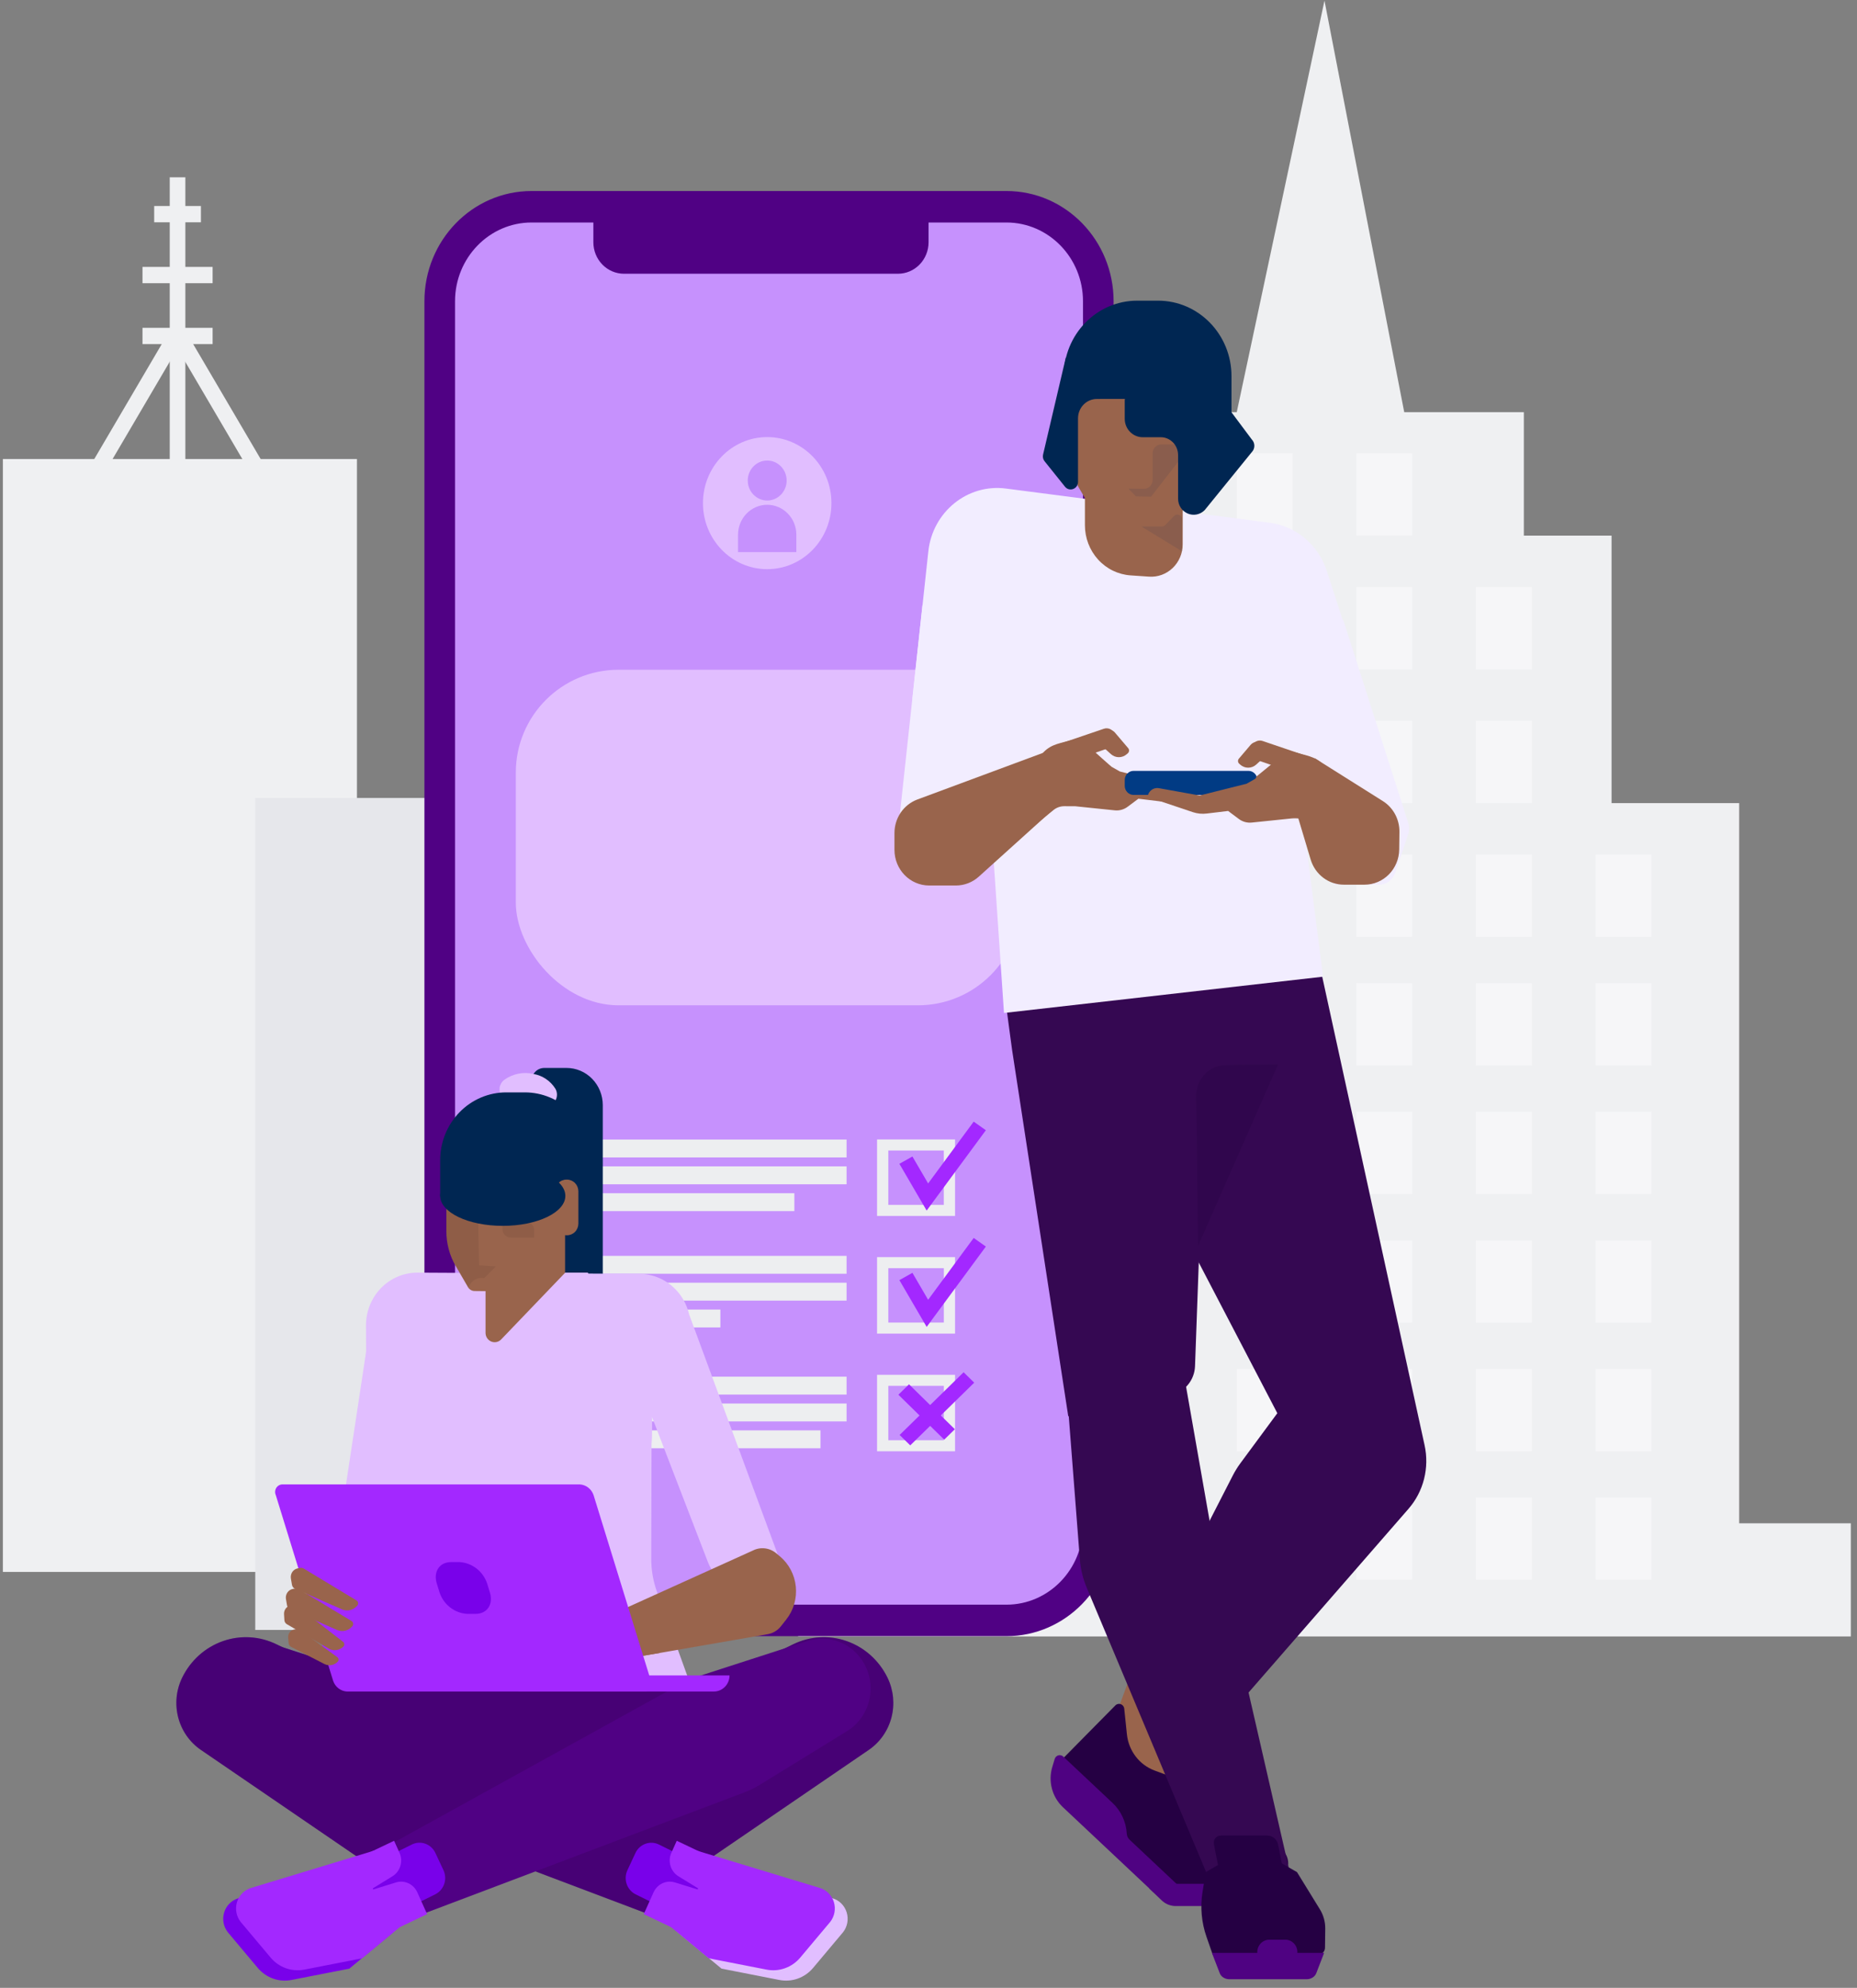 <svg width="256" height="274" viewBox="0 0 256 274" fill="none" xmlns="http://www.w3.org/2000/svg">
<rect x="0" y="0" width="256" height="274" fill="#808080" stroke="none"/>
<g clip-path="url(#clip0_2701_372)">
<path d="M0.396 63.27H49.209V216.669H0.396V63.27Z" fill="#EFF0F2"/>
<path d="M23.4 24.436H25.553V68.209H23.4V24.436Z" fill="#EFF0F2"/>
<path d="M21.256 28.396H27.699V30.641H21.256V28.396ZM19.645 36.791H29.31V39.036H19.645V36.791ZM19.645 45.187H29.31V47.432H19.645V45.187Z" fill="#EFF0F2"/>
<path d="M11.087 70.823L9.25 69.65L24.465 43.739L39.074 68.622L37.238 69.794L24.465 48.04L11.087 70.823Z" fill="#EFF0F2"/>
</g>
<path d="M64.108 120.341V109.991H35.188V224.669H78.166V120.341H64.108Z" fill="#E6E7EB"/>
<g clip-path="url(#clip1_2701_372)">
<path d="M220.002 143.628V158.907H231V225.442H180.792V116.028L220.002 143.628Z" fill="#E6E7EB"/>
<path d="M201.832 148.556H197.528V225.441H201.832V148.556ZM211.395 148.556H207.091V225.441H211.395V148.556ZM192.268 148.556H187.964V225.441H192.268V148.556Z" fill="#F6F6F8"/>
</g>
<g clip-path="url(#clip2_2701_372)">
<path d="M239.757 209.967V110.698H222.167V73.827H210.073V56.81H193.582L182.588 0.085L170.495 56.81H155.103V73.827H143.009V110.698H125.419V209.967H110.027V225.566H255.149V209.967H239.757Z" fill="#EFF0F2"/>
<path d="M137.513 117.787H145.209V129.132H137.513V117.787ZM154.004 117.787H161.7V129.132H154.004V117.787ZM170.495 117.787H178.191V129.132H170.495V117.787ZM186.986 117.787H194.682V129.132H186.986V117.787ZM203.477 117.787H211.173V129.132H203.477V117.787ZM154.004 99.352H161.7V110.697H154.004V99.352ZM170.495 99.352H178.191V110.697H170.495V99.352ZM186.986 99.352H194.682V110.697H186.986V99.352ZM203.477 99.352H211.173V110.697H203.477V99.352ZM154.004 80.916H161.7V92.261H154.004V80.916ZM170.495 80.916H178.191V92.261H170.495V80.916ZM186.986 80.916H194.682V92.261H186.986V80.916ZM203.477 80.916H211.173V92.261H203.477V80.916ZM170.495 62.48H178.191V73.825H170.495V62.48ZM186.986 62.48H194.682V73.825H186.986V62.48ZM219.968 117.787H227.664V129.132H219.968V117.787ZM137.513 135.514H145.209V146.859H137.513V135.514ZM154.004 135.514H161.7V146.859H154.004V135.514ZM170.495 135.514H178.191V146.859H170.495V135.514ZM186.986 135.514H194.682V146.859H186.986V135.514ZM203.477 135.514H211.173V146.859H203.477V135.514ZM219.968 135.514H227.664V146.859H219.968V135.514ZM137.513 153.24H145.209V164.585H137.513V153.24ZM154.004 153.24H161.7V164.585H154.004V153.24ZM170.495 153.24H178.191V164.585H170.495V153.24ZM186.986 153.24H194.682V164.585H186.986V153.24ZM203.477 153.24H211.173V164.585H203.477V153.24ZM219.968 153.24H227.664V164.585H219.968V153.24ZM137.513 170.967H145.209V182.312H137.513V170.967ZM154.004 170.967H161.7V182.312H154.004V170.967ZM170.495 170.967H178.191V182.312H170.495V170.967ZM186.986 170.967H194.682V182.312H186.986V170.967ZM203.477 170.967H211.173V182.312H203.477V170.967ZM219.968 170.967H227.664V182.312H219.968V170.967ZM137.513 188.693H145.209V200.038H137.513V188.693ZM154.004 188.693H161.7V200.038H154.004V188.693ZM170.495 188.693H178.191V200.038H170.495V188.693ZM186.986 188.693H194.682V200.038H186.986V188.693ZM203.477 188.693H211.173V200.038H203.477V188.693ZM219.968 188.693H227.664V200.038H219.968V188.693ZM137.513 206.42H145.209V217.765H137.513V206.42ZM154.004 206.42H161.7V217.765H154.004V206.42ZM170.495 206.42H178.191V217.765H170.495V206.42ZM186.986 206.42H194.682V217.765H186.986V206.42ZM203.477 206.42H211.173V217.765H203.477V206.42ZM219.968 206.42H227.664V217.765H219.968V206.42Z" fill="#F6F6F8"/>
</g>
<g clip-path="url(#clip3_2701_372)">
<path d="M73.281 223.356C66.299 223.356 60.619 217.515 60.619 210.336V41.52C60.619 34.339 66.299 28.499 73.281 28.499H138.745C145.727 28.499 151.407 34.34 151.407 41.52V210.336C151.407 217.515 145.727 223.356 138.745 223.356H73.281Z" fill="#C691FD"/>
<path d="M138.745 30.669C144.563 30.669 149.297 35.537 149.297 41.52V210.336C149.297 216.319 144.563 221.186 138.745 221.186H73.281C67.463 221.186 62.73 216.319 62.73 210.336V41.52C62.73 35.537 67.463 30.669 73.281 30.669H138.745ZM138.745 26.329H73.281C65.123 26.329 58.509 33.13 58.509 41.52V210.336C58.509 218.725 65.123 225.527 73.281 225.527H138.745C146.903 225.527 153.517 218.725 153.517 210.336V41.52C153.517 33.13 146.902 26.329 138.745 26.329Z" fill="#500184"/>
<path d="M86.019 37.733H123.789C124.908 37.733 125.982 37.276 126.773 36.462C127.565 35.648 128.009 34.544 128.009 33.393V28.61H81.799V33.393C81.799 34.544 82.243 35.648 83.035 36.462C83.827 37.276 84.9 37.733 86.019 37.733Z" fill="#500184"/>
<g clip-path="url(#clip4_2701_372)">
<path d="M105.764 78.453C110.655 78.453 114.62 74.378 114.62 69.351C114.62 64.323 110.655 60.248 105.764 60.248C100.873 60.248 96.908 64.323 96.908 69.351C96.908 74.378 100.873 78.453 105.764 78.453Z" fill="#E1BEFF"/>
<path d="M105.764 68.99C107.244 68.99 108.444 67.757 108.444 66.235C108.444 64.714 107.244 63.48 105.764 63.48C104.284 63.48 103.084 64.714 103.084 66.235C103.084 67.757 104.284 68.99 105.764 68.99Z" fill="#C691FD"/>
<path d="M105.763 69.579C104.697 69.579 103.675 70.014 102.921 70.789C102.167 71.564 101.743 72.615 101.743 73.711V76.104H109.783V73.711C109.783 71.429 107.983 69.579 105.763 69.579Z" fill="#C691FD"/>
</g>
<rect x="71.109" y="92.317" width="69.599" height="46.253" rx="14.167" fill="#E1BEFF"/>
</g>
<g clip-path="url(#clip5_2701_372)">
<rect x="79.508" y="157.072" width="37.199" height="2.467" fill="#EDEEF0"/>
<rect x="79.508" y="189.758" width="37.199" height="2.467" fill="#EDEEF0"/>
<rect x="79.508" y="173.106" width="37.199" height="2.467" fill="#EDEEF0"/>
<rect x="79.508" y="160.772" width="37.199" height="2.467" fill="#EDEEF0"/>
<rect x="79.508" y="193.458" width="37.199" height="2.467" fill="#EDEEF0"/>
<rect x="79.508" y="176.807" width="37.199" height="2.467" fill="#EDEEF0"/>
<rect x="79.508" y="164.472" width="30" height="2.467" fill="#EDEEF0"/>
<rect x="79.508" y="197.158" width="33.599" height="2.467" fill="#EDEEF0"/>
<rect x="79.508" y="180.507" width="19.8" height="2.467" fill="#EDEEF0"/>
<path d="M36.285 226.185L52.63 231.472L94.043 254.355C94.043 254.355 89.245 264.19 89.376 263.835L44.97 247.044C44.25 246.772 43.557 246.431 42.899 246.026L30.855 238.617C30.101 238.153 29.443 237.54 28.92 236.815C28.397 236.089 28.018 235.264 27.806 234.387C27.594 233.511 27.552 232.6 27.683 231.707C27.814 230.813 28.115 229.956 28.57 229.183C29.343 227.866 30.524 226.856 31.923 226.312C33.322 225.769 34.858 225.724 36.285 226.185Z" fill="#470176"/>
<path d="M71.842 257.53H51.577L27.684 241.198C26.149 240.148 25.04 238.558 24.565 236.726C24.091 234.894 24.284 232.947 25.109 231.252C26.261 228.883 28.272 227.074 30.708 226.215C33.145 225.355 35.812 225.512 38.137 226.654L71.842 243.212V257.53Z" fill="#470176"/>
<path d="M95.722 231.418H50.09V246.921H95.722V231.418Z" fill="#470176"/>
<path d="M75.617 257.53H95.883L119.775 241.198C121.311 240.148 122.42 238.558 122.895 236.726C123.369 234.894 123.175 232.947 122.351 231.252C121.199 228.883 119.188 227.074 116.751 226.215C114.315 225.355 111.647 225.512 109.323 226.654L75.617 243.212V257.53Z" fill="#470176"/>
<path opacity="0.2" d="M25.109 231.252C26.261 228.883 28.272 227.074 30.708 226.215C33.145 225.355 35.812 225.512 38.137 226.654L38.913 227.036L52.466 231.419H95.723V233.334L109.323 226.654C111.647 225.512 114.315 225.355 116.751 226.215C119.188 227.074 121.199 228.883 122.351 231.252C123.175 232.947 123.369 234.894 122.895 236.726C122.42 238.558 121.311 240.148 119.775 241.198L95.883 257.53H92.494C91.105 260.37 89.297 264.055 89.378 263.835L71.842 257.204V257.528H51.577L27.684 241.196C26.149 240.146 25.04 238.556 24.566 236.725C24.092 234.894 24.285 232.947 25.109 231.252Z" fill="#470176"/>
<path d="M73.277 178.336H83.098V152.333C83.098 150.973 82.573 149.668 81.637 148.706C80.701 147.744 79.432 147.204 78.109 147.204H75.026C74.563 147.204 74.118 147.393 73.791 147.73C73.463 148.067 73.279 148.523 73.279 149V178.336H73.277Z" fill="#002652"/>
<path d="M95.037 181.279L107.809 215.872L104.067 219.352L103.967 219.36C102.62 219.478 101.272 219.147 100.122 218.416C98.972 217.684 98.082 216.591 97.584 215.299L84.571 181.537L95.037 181.279ZM51.205 181.47L46.491 212.597L50.039 220.64L50.138 220.627C51.48 220.455 52.733 219.844 53.71 218.884C54.688 217.923 55.339 216.664 55.566 215.294L61.497 179.496L51.205 181.47Z" fill="#E1BEFF"/>
<path d="M88.161 175.586L57.562 175.42C56.627 175.415 55.701 175.6 54.836 175.965C53.972 176.33 53.186 176.867 52.525 177.546C51.864 178.225 51.34 179.032 50.984 179.921C50.629 180.809 50.448 181.761 50.452 182.722L50.512 195.43L95.19 195.24V182.853C95.191 180.933 94.451 179.09 93.134 177.729C91.817 176.367 90.029 175.596 88.161 175.586Z" fill="#E1BEFF"/>
<path d="M89.829 194.717L89.782 214.875C89.778 216.421 90.044 217.956 90.568 219.406L95.05 231.824L51.966 232.227L55.867 219.42C56.248 218.169 56.442 216.865 56.442 215.554V195.003L89.829 194.717Z" fill="#E1BEFF"/>
<path d="M81.043 175.42L89.542 194.785L56.098 194.799L64.64 175.42H81.043ZM107.448 272.916C108.297 273.082 109.173 273.015 109.989 272.723C110.804 272.43 111.531 271.922 112.095 271.25L116.221 266.334C116.516 265.958 116.716 265.512 116.804 265.037C116.892 264.562 116.864 264.071 116.724 263.61C116.583 263.148 116.334 262.729 115.999 262.39C115.664 262.051 115.252 261.802 114.801 261.665L97.835 256.513L93.396 266.322L99.468 271.353L107.448 272.916Z" fill="#E1BEFF"/>
<path d="M105.681 271.489C106.529 271.654 107.406 271.588 108.221 271.295C109.037 271.003 109.763 270.495 110.327 269.822L114.453 264.907C114.748 264.53 114.949 264.084 115.036 263.609C115.124 263.134 115.096 262.644 114.956 262.182C114.816 261.721 114.567 261.302 114.231 260.962C113.896 260.623 113.485 260.374 113.033 260.237L96.067 255.09L91.628 264.897L97.7 269.928L105.681 271.489Z" fill="#A328FF"/>
<path d="M97.525 257.548L94.308 264.418L87.627 261.113C87.047 260.825 86.602 260.313 86.39 259.688C86.177 259.063 86.215 258.377 86.495 257.781L87.6 255.414C87.88 254.817 88.378 254.36 88.986 254.142C89.594 253.923 90.261 253.962 90.841 254.249L97.525 257.548Z" fill="#7901EA"/>
<path d="M98.338 261.582L100.359 257.094L93.296 253.73L92.551 255.387C92.296 255.954 92.254 256.598 92.433 257.195C92.612 257.792 93 258.3 93.522 258.621L98.338 261.582Z" fill="#A328FF"/>
<path d="M95.807 267.203L98.524 261.168L93.042 259.472C92.475 259.296 91.865 259.337 91.324 259.586C90.784 259.836 90.349 260.277 90.1 260.83L88.744 263.841L95.807 267.203Z" fill="#A328FF"/>
<path d="M40.175 272.916C39.327 273.082 38.451 273.015 37.635 272.723C36.82 272.43 36.093 271.922 35.529 271.25L31.403 266.334C31.108 265.957 30.908 265.512 30.82 265.037C30.732 264.561 30.76 264.071 30.9 263.61C31.041 263.148 31.29 262.729 31.625 262.39C31.96 262.05 32.372 261.801 32.823 261.664L49.789 256.513L54.227 266.324L48.156 271.355L40.175 272.916Z" fill="#7901EA"/>
<path d="M111.342 226.185L94.996 231.472L53.583 254.355C53.583 254.355 58.381 264.19 58.25 263.835L102.657 247.043C103.376 246.771 104.069 246.431 104.727 246.026L116.772 238.616C117.526 238.153 118.183 237.54 118.706 236.814C119.229 236.089 119.608 235.264 119.82 234.387C120.033 233.511 120.074 232.6 119.943 231.707C119.812 230.813 119.511 229.956 119.057 229.182C118.283 227.866 117.102 226.856 115.703 226.312C114.304 225.769 112.768 225.724 111.342 226.185Z" fill="#500184"/>
<path d="M41.946 271.489C41.097 271.654 40.221 271.588 39.406 271.295C38.59 271.003 37.864 270.495 37.3 269.822L33.173 264.907C32.878 264.53 32.678 264.084 32.591 263.609C32.503 263.134 32.531 262.644 32.671 262.182C32.811 261.721 33.06 261.302 33.395 260.962C33.731 260.623 34.142 260.374 34.593 260.237L51.56 255.09L55.998 264.899L49.926 269.93L41.946 271.489Z" fill="#A328FF"/>
<path d="M50.102 257.547L53.318 264.417L59.999 261.112C60.579 260.824 61.024 260.311 61.237 259.686C61.449 259.062 61.411 258.376 61.132 257.779L60.021 255.408C59.742 254.812 59.243 254.354 58.635 254.136C58.027 253.917 57.36 253.956 56.78 254.244L50.102 257.547Z" fill="#7901EA"/>
<path d="M49.288 261.583L47.266 257.094L54.329 253.73L55.075 255.387C55.33 255.954 55.372 256.598 55.193 257.195C55.014 257.792 54.626 258.3 54.104 258.621L49.288 261.583Z" fill="#A328FF"/>
<path d="M51.818 267.203L49.101 261.168L54.583 259.472C55.15 259.296 55.76 259.337 56.3 259.586C56.841 259.836 57.276 260.277 57.525 260.83L58.881 263.841L51.818 267.203Z" fill="#A328FF"/>
<path d="M55.708 209.893H77.911C81.087 209.892 84.133 208.595 86.379 206.287C88.625 203.978 89.886 200.847 89.886 197.582V194.715L72.269 192.128L55.708 194.715V209.893Z" fill="#E1BEFF"/>
<path d="M75.211 152.504C75.487 152.504 75.757 152.429 75.996 152.287C76.235 152.146 76.433 151.942 76.571 151.696C76.709 151.451 76.782 151.173 76.782 150.889C76.782 150.606 76.71 150.327 76.573 150.081C76.235 149.54 75.791 149.078 75.268 148.726C74.745 148.373 74.156 148.137 73.539 148.033C72.846 147.87 72.126 147.859 71.429 148.002C70.731 148.145 70.07 148.438 69.491 148.862C69.325 148.99 69.186 149.149 69.081 149.332C68.976 149.515 68.906 149.717 68.877 149.927C68.848 150.137 68.859 150.351 68.911 150.557C68.962 150.763 69.052 150.956 69.176 151.126C69.3 151.296 69.455 151.439 69.633 151.547C69.811 151.655 70.007 151.726 70.212 151.756C70.416 151.786 70.625 151.775 70.825 151.722C71.025 151.669 71.213 151.577 71.378 151.449C71.603 151.302 71.854 151.204 72.117 151.162C72.379 151.119 72.648 151.132 72.906 151.2C73.266 151.249 73.599 151.423 73.849 151.693C73.987 151.939 74.185 152.144 74.424 152.286C74.663 152.429 74.935 152.504 75.211 152.504Z" fill="#E1BEFF"/>
<path d="M75.334 170.307L60.68 164.92V159.926C60.68 158.698 60.916 157.482 61.373 156.347C61.83 155.212 62.5 154.181 63.345 153.313C64.19 152.444 65.193 151.755 66.297 151.285C67.401 150.815 68.584 150.573 69.779 150.573H72.358C73.553 150.573 74.737 150.814 75.841 151.284C76.945 151.754 77.949 152.443 78.794 153.312C79.639 154.18 80.309 155.211 80.767 156.346C81.224 157.481 81.46 158.698 81.46 159.926V164.01C81.459 165.68 80.814 167.282 79.665 168.462C78.517 169.643 76.959 170.307 75.334 170.307Z" fill="#002652"/>
<path d="M66.935 183.718V164.166H77.9V175.438L69.091 184.623C68.916 184.806 68.692 184.932 68.448 184.984C68.203 185.036 67.949 185.012 67.718 184.915C67.486 184.818 67.288 184.652 67.149 184.439C67.009 184.226 66.935 183.975 66.935 183.718Z" fill="#99644C"/>
<path d="M77.802 172.079L72.265 177.698C72.164 177.8 72.044 177.881 71.913 177.936C71.782 177.99 71.641 178.018 71.5 178.017L65.421 177.952C65.237 177.95 65.057 177.9 64.898 177.805C64.738 177.711 64.605 177.577 64.511 177.414L62.834 174.528C61.982 173.064 61.533 171.39 61.533 169.684V164.044H77.802V172.077L77.802 172.079Z" fill="#99644C"/>
<path opacity="0.07" d="M70.408 170.584H73.638V169.584C73.638 169.271 73.517 168.971 73.301 168.749C73.086 168.528 72.794 168.403 72.489 168.403H69.259V169.403C69.259 169.717 69.38 170.017 69.595 170.238C69.811 170.46 70.103 170.584 70.408 170.584ZM65.947 167.027V170.002L66.045 174.4L68.355 174.557L66.752 176.174C66.323 176.092 65.88 176.16 65.494 176.368C64.802 176.74 64.555 177.608 64.51 177.416C64.465 177.224 63.647 175.821 62.881 174.533C61.999 173.051 61.532 171.348 61.531 169.61V164.92L65.947 167.027Z" fill="black"/>
<path d="M78.168 162.599H78.076C77.662 162.6 77.264 162.77 76.971 163.071C76.678 163.372 76.513 163.78 76.512 164.206V168.66C76.513 169.086 76.678 169.494 76.971 169.796C77.264 170.097 77.662 170.267 78.076 170.268H78.168C78.583 170.267 78.98 170.097 79.273 169.796C79.566 169.494 79.731 169.086 79.732 168.66V164.204C79.73 163.778 79.565 163.371 79.272 163.07C78.979 162.769 78.582 162.6 78.168 162.599Z" fill="#99644C"/>
<path d="M69.309 168.97C64.544 168.97 60.681 167.12 60.681 164.837C60.681 162.555 64.544 160.705 69.309 160.705C74.074 160.705 77.938 162.555 77.938 164.837C77.938 167.12 74.074 168.97 69.309 168.97Z" fill="#002652"/>
<path d="M82.254 223.468L103.777 213.728C104.291 213.464 104.867 213.358 105.438 213.423C106.009 213.487 106.549 213.719 106.995 214.091L107.513 214.523C108.127 215.035 108.636 215.667 109.013 216.381C109.389 217.095 109.625 217.879 109.707 218.687C109.789 219.495 109.715 220.312 109.49 221.091C109.264 221.87 108.892 222.596 108.394 223.226L107.655 224.162C107.197 224.743 106.548 225.132 105.831 225.255L87.517 228.434L82.254 223.468Z" fill="#99644C"/>
<path d="M63.218 229.484V229.491C63.207 229.571 63.226 229.651 63.272 229.716C63.318 229.781 63.386 229.824 63.463 229.838L68.811 230.711C69.387 230.806 69.975 230.768 70.535 230.599L72.994 229.888L74.409 230.629C74.902 230.89 75.472 230.953 76.007 230.804L80.625 229.549L80.663 229.539C80.823 229.5 80.986 229.469 81.149 229.447V229.441L90.993 227.834L84.236 223.377C83.015 221.933 82.025 221.849 80.702 221.726L78.374 221.517C77.531 221.464 76.69 221.645 75.939 222.04C75.48 222.288 74.988 222.467 74.48 222.572C73.041 222.886 70.786 223.429 70.786 223.429C70.607 223.489 70.451 223.605 70.34 223.762C70.23 223.92 70.171 224.109 70.172 224.302V224.39C70.19 224.624 70.297 224.842 70.47 224.995C70.644 225.149 70.869 225.225 71.097 225.208C71.577 225.176 74.438 225.019 75.332 224.987H75.339C75.409 224.987 75.479 225.009 75.537 225.05C75.596 225.091 75.64 225.15 75.665 225.218C75.689 225.285 75.692 225.358 75.673 225.426C75.654 225.495 75.614 225.556 75.559 225.599L74.675 226.311L69.336 228.615L64.377 228.537C64.11 228.534 63.849 228.624 63.639 228.794C63.428 228.964 63.281 229.203 63.221 229.471L63.218 229.484Z" fill="#99644C"/>
<path d="M71.933 233.155H98.415C98.987 233.155 99.535 232.922 99.939 232.506C100.343 232.091 100.57 231.528 100.57 230.94H69.777C69.777 231.231 69.832 231.52 69.941 231.788C70.049 232.057 70.208 232.301 70.408 232.507C70.609 232.713 70.846 232.876 71.108 232.987C71.37 233.098 71.65 233.155 71.933 233.155Z" fill="#A328FF"/>
<path d="M47.816 233.156H88.751C88.926 233.166 89.101 233.13 89.258 233.051C89.415 232.972 89.549 232.852 89.648 232.703C89.747 232.555 89.806 232.382 89.821 232.203C89.836 232.023 89.805 231.843 89.732 231.68L81.828 206.086C81.69 205.675 81.436 205.315 81.1 205.053C80.763 204.79 80.358 204.635 79.936 204.609H39C38.825 204.599 38.651 204.635 38.494 204.714C38.337 204.794 38.202 204.914 38.103 205.062C38.005 205.211 37.945 205.383 37.931 205.563C37.916 205.742 37.947 205.922 38.02 206.086L45.924 231.68C46.062 232.091 46.316 232.45 46.653 232.713C46.989 232.975 47.394 233.129 47.816 233.156Z" fill="#A328FF"/>
<path d="M64.377 222.452H65.573C67.16 222.452 68.037 221.129 67.533 219.498L67.156 218.27C66.879 217.448 66.372 216.729 65.699 216.204C65.025 215.678 64.215 215.37 63.371 215.316H62.176C60.59 215.316 59.712 216.639 60.216 218.27L60.593 219.498C60.87 220.32 61.377 221.038 62.05 221.564C62.724 222.089 63.533 222.398 64.377 222.452Z" fill="#7901EA"/>
<path d="M49.323 221.216C49.323 221.221 49.323 221.226 49.316 221.23C49.076 221.559 48.738 221.798 48.353 221.91C47.968 222.023 47.558 222.002 47.186 221.851L40.671 218.997C40.563 218.95 40.468 218.875 40.395 218.781C40.322 218.686 40.273 218.574 40.252 218.455L40.102 217.579C40.076 217.422 40.079 217.262 40.112 217.106C40.146 216.951 40.209 216.804 40.298 216.674C40.386 216.544 40.499 216.433 40.63 216.347C40.76 216.262 40.906 216.204 41.058 216.177L41.392 216.116C41.557 216.087 41.727 216.118 41.872 216.206L49.107 220.578C49.162 220.606 49.211 220.644 49.252 220.691C49.292 220.737 49.323 220.792 49.343 220.851C49.363 220.91 49.372 220.973 49.368 221.036C49.365 221.098 49.349 221.16 49.323 221.216Z" fill="#99644C"/>
<path d="M48.642 224.056C48.641 224.061 48.638 224.066 48.634 224.069C48.395 224.399 48.056 224.638 47.672 224.75C47.287 224.863 46.877 224.842 46.505 224.691L39.99 221.835C39.882 221.787 39.787 221.713 39.714 221.618C39.641 221.524 39.592 221.412 39.571 221.293L39.421 220.417C39.367 220.101 39.437 219.775 39.616 219.512C39.796 219.249 40.069 219.07 40.377 219.014L40.71 218.954C40.875 218.925 41.045 218.956 41.19 219.043L48.425 223.416C48.481 223.443 48.53 223.482 48.571 223.529C48.612 223.576 48.643 223.63 48.663 223.69C48.683 223.749 48.692 223.812 48.688 223.875C48.684 223.938 48.669 223.999 48.642 224.056Z" fill="#99644C"/>
<path d="M47.395 226.896C47.394 226.9 47.391 226.905 47.387 226.908C47.129 227.19 46.788 227.376 46.417 227.439C46.046 227.502 45.665 227.437 45.333 227.255L39.541 223.873C39.444 223.817 39.363 223.737 39.305 223.64C39.246 223.543 39.212 223.433 39.205 223.32L39.156 222.485C39.139 222.183 39.238 221.887 39.433 221.661C39.628 221.435 39.902 221.297 40.195 221.279L40.51 221.259C40.668 221.249 40.824 221.297 40.95 221.396L47.258 226.275C47.307 226.306 47.35 226.347 47.383 226.395C47.416 226.444 47.44 226.498 47.453 226.556C47.465 226.614 47.467 226.673 47.457 226.732C47.447 226.79 47.426 226.846 47.395 226.896Z" fill="#99644C"/>
<path d="M46.623 228.97C46.621 228.974 46.619 228.978 46.616 228.981C46.387 229.249 46.078 229.432 45.738 229.503C45.398 229.573 45.044 229.526 44.733 229.369L40.12 227.001C40.03 226.953 39.953 226.881 39.896 226.794C39.84 226.707 39.805 226.607 39.795 226.503L39.724 225.734C39.711 225.597 39.725 225.459 39.765 225.327C39.804 225.195 39.868 225.073 39.954 224.966C40.039 224.86 40.145 224.772 40.263 224.708C40.382 224.643 40.511 224.604 40.645 224.591L40.936 224.562C41.081 224.548 41.227 224.588 41.346 224.674L46.48 228.404C46.572 228.46 46.638 228.551 46.665 228.657C46.692 228.763 46.676 228.876 46.623 228.97Z" fill="#99644C"/>
</g>
<g clip-path="url(#clip6_2701_372)">
<path d="M156.302 229.727L153.709 236.741L154.119 247.404L160.807 249.789L166.13 237.723L156.302 229.727Z" fill="#99644C"/>
<path d="M176.972 255.191C176.576 254.722 176.028 254.415 175.429 254.327L169.966 253.524C169.774 253.495 169.565 253.445 169.346 253.377C166.859 252.601 165.144 250.255 164.937 247.592L164.56 242.723L164.169 242.644C163.879 242.585 163.578 242.638 163.324 242.793C163.07 242.948 162.88 243.194 162.791 243.484L162.265 245.198L159.166 244.045C158.138 243.663 157.234 242.991 156.559 242.107C155.884 241.222 155.465 240.16 155.35 239.042L154.984 235.519C154.922 234.904 154.191 234.635 153.761 235.07L149.612 239.272L146.693 242.232L146.44 242.487L145.265 244.746L152.658 251.879L161.718 260.62L165.74 260.673V260.672L173.837 260.778H173.856L173.982 260.694L175.534 259.657L176.372 259.096C176.932 258.721 177.368 258.156 177.519 257.487C177.612 257.087 177.611 256.67 177.516 256.271C177.421 255.872 177.234 255.502 176.972 255.191Z" fill="#250043"/>
<path d="M146.527 249.098L153.589 255.736L158.99 260.816C159.985 260.845 161.04 260.875 162.013 260.907C162.563 260.921 163.085 260.939 163.558 260.954L155.72 253.582C155.49 253.364 155.35 253.063 155.331 252.742C155.241 251.127 154.54 249.613 153.38 248.522L151.395 246.654L146.691 242.232L146.574 242.121C146.484 242.037 146.375 241.978 146.257 241.948C146.139 241.919 146.015 241.921 145.898 241.954C145.781 241.987 145.674 242.049 145.586 242.136C145.499 242.222 145.434 242.33 145.398 242.449L145.066 243.552C144.773 244.523 144.755 245.561 145.014 246.543C145.272 247.525 145.797 248.411 146.527 249.098Z" fill="#4F0282"/>
<path d="M158.52 260.392L160.148 261.948C160.672 262.449 161.361 262.727 162.076 262.727H170.482C170.895 262.727 171.302 262.618 171.662 262.411L175.495 260.089C175.692 259.97 175.61 259.659 175.381 259.659H158.8C158.717 259.659 158.636 259.685 158.568 259.733C158.5 259.781 158.447 259.849 158.417 259.928C158.386 260.007 158.38 260.093 158.399 260.176C158.417 260.259 158.459 260.335 158.52 260.392Z" fill="#4F0282"/>
<path d="M181.879 132.808L196.39 199.214C196.726 200.749 196.7 202.345 196.314 203.868C195.929 205.391 195.195 206.797 194.174 207.97L161.312 245.709L155.705 231.177L169.944 203.389C170.251 202.79 170.605 202.218 171.004 201.679L176.088 194.793L152.512 149.58L159.027 123.686L181.879 132.808Z" fill="#350852"/>
<path d="M140.703 124.801L139.931 126.443C137.695 131.203 138.123 134.329 139.111 141.667L139.529 144.755L147.266 195.21L161.483 192.253C162.378 192.066 163.186 191.576 163.777 190.861C164.368 190.145 164.708 189.246 164.742 188.308L166.996 125.968L140.703 124.801Z" fill="#350852"/>
<path d="M178.604 261.03V261.033C178.622 261.033 178.619 261.03 178.604 261.03Z" fill="#29ABE2"/>
<path d="M149.81 218.837L158.419 239.336L166.861 259.448L166.928 259.604C166.928 259.604 177.697 258.102 177.81 258.094L173.714 240.233L166.952 210.769L163.044 188.497L146.989 190.726L148.863 214.923C148.968 216.273 149.288 217.595 149.81 218.837Z" fill="#350852"/>
<path d="M181.747 269.409H167.176L166.323 266.964C165.634 264.988 165.445 262.864 165.777 260.793L166.215 258.051L172.488 254.416L178.801 258.051L181.956 263.178C182.451 263.983 182.708 264.918 182.695 265.871L182.659 268.484C182.655 268.73 182.558 268.966 182.387 269.139C182.217 269.312 181.987 269.409 181.747 269.409Z" fill="#250043"/>
<path d="M180.133 272.816H169.476C168.875 272.816 168.341 272.48 168.148 271.978L167.069 269.182H182.539L181.46 271.978C181.267 272.479 180.733 272.816 180.133 272.816Z" fill="#4F0282"/>
<path d="M174.752 253.011H168.316C167.652 253.011 167.222 253.564 167.355 254.246L168.604 260.635C168.737 261.317 169.383 261.87 170.047 261.87H176.484C177.148 261.87 177.578 261.317 177.445 260.635L176.196 254.246C176.063 253.564 175.416 253.011 174.752 253.011Z" fill="#250043"/>
<path d="M174.983 267.363H177.193C177.632 267.365 178.053 267.545 178.363 267.864C178.674 268.183 178.849 268.616 178.85 269.067C178.849 269.519 178.674 269.951 178.363 270.27C178.053 270.59 177.632 270.77 177.193 270.771H174.983C174.544 270.77 174.123 270.59 173.812 270.27C173.502 269.951 173.327 269.519 173.325 269.067C173.327 268.616 173.502 268.183 173.812 267.864C174.123 267.545 174.544 267.365 174.983 267.363Z" fill="#4F0282"/>
<path opacity="0.2" d="M176.192 146.718L168.94 146.813C168.403 146.82 167.873 146.935 167.38 147.153C166.887 147.37 166.441 147.686 166.066 148.081C165.691 148.476 165.396 148.942 165.197 149.455C164.998 149.967 164.899 150.514 164.906 151.066L165.162 171.75L176.192 146.718Z" fill="#220038"/>
<path d="M185.186 85.487L194.134 113.433C194.297 113.943 194.293 114.494 194.123 115.001L192.344 120.3C192.182 120.783 191.877 121.202 191.472 121.499C191.067 121.795 190.582 121.954 190.085 121.954H183.904L171.362 86.224L185.186 85.487ZM127.168 83.405L124.062 112.137L123.98 114.667C123.746 117.532 125.945 119.99 128.742 119.99H129.657C131.03 119.99 132.361 119.498 133.42 118.6C134.48 117.701 135.202 116.452 135.463 115.065L141.259 84.26L127.168 83.405Z" fill="#F2EDFF"/>
<path d="M182.395 134.625L138.406 139.626L134.406 80.583L175.517 80.927L182.395 134.625Z" fill="#F2EDFF"/>
<path d="M138.67 67.341L175.035 72.053C176.822 72.284 178.509 73.031 179.902 74.205C181.295 75.38 182.336 76.935 182.906 78.692L188.632 96.344H125.778L127.977 76.002C128.565 70.553 133.379 66.655 138.67 67.341Z" fill="#F2EDFF"/>
<path d="M134.341 110.013L137.458 117.94L145.233 111.653C145.655 111.312 146.178 111.126 146.715 111.127L148.207 111.131L153.671 111.695C154.305 111.764 154.94 111.588 155.454 111.202L156.933 110.096L159.848 110.447C160.514 110.533 161.19 110.467 161.826 110.251L167.739 108.264C167.781 108.25 167.821 108.227 167.855 108.198C167.889 108.168 167.917 108.132 167.937 108.091C167.958 108.05 167.97 108.006 167.974 107.96C167.977 107.914 167.972 107.868 167.958 107.824C167.956 107.822 167.956 107.82 167.956 107.817L167.949 107.8C167.834 107.507 167.625 107.263 167.357 107.11C167.089 106.956 166.777 106.901 166.475 106.955L160.855 107.964L154.39 106.343L153.257 105.703C153.142 105.637 150.863 103.582 150.863 103.582V101.477C150.354 101.441 149.842 101.481 149.344 101.595L146.741 102.27C145.26 102.653 144.152 102.935 143.019 104.797L134.341 110.013Z" fill="#99644C"/>
<path d="M151.117 102.104L153.138 103.939C153.768 104.511 154.713 104.513 155.346 103.944L155.485 103.819C155.532 103.776 155.571 103.725 155.599 103.667C155.626 103.609 155.643 103.546 155.647 103.482C155.651 103.417 155.643 103.353 155.623 103.292C155.603 103.231 155.571 103.174 155.53 103.126L153.671 100.942C153.526 100.772 153.321 100.667 153.101 100.652C152.881 100.637 152.664 100.713 152.498 100.862L151.117 102.104Z" fill="#99644C"/>
<path d="M152.177 100.45L145.753 102.635L146.819 105.194L154.154 102.666L153.684 101.225C153.584 100.917 153.369 100.663 153.086 100.518C152.804 100.372 152.477 100.348 152.177 100.45ZM144.811 103.392L126.463 110.202C125.539 110.545 124.74 111.173 124.175 111.999C123.611 112.826 123.308 113.811 123.308 114.821V117.144C123.308 118.447 123.811 119.696 124.707 120.617C125.603 121.538 126.819 122.056 128.086 122.056H131.782C132.942 122.056 134.062 121.622 134.934 120.836L145.288 111.496L144.811 103.392ZM181.246 104.511L190.637 110.421C191.343 110.865 191.924 111.49 192.325 112.235C192.725 112.98 192.93 113.819 192.92 114.67L192.891 117.091C192.876 118.383 192.366 119.617 191.471 120.525C190.577 121.433 189.37 121.942 188.113 121.942H185.25C184.229 121.943 183.235 121.606 182.413 120.983C181.591 120.359 180.985 119.482 180.684 118.479L178.555 111.382L181.246 104.511Z" fill="#99644C"/>
<path d="M156.268 109.57H172.113C172.435 109.569 172.744 109.437 172.972 109.203C173.199 108.969 173.328 108.651 173.329 108.32V107.504C173.328 107.173 173.199 106.856 172.972 106.622C172.744 106.388 172.435 106.256 172.113 106.255H156.268C155.946 106.256 155.637 106.388 155.409 106.622C155.182 106.856 155.053 107.173 155.052 107.504V108.32C155.052 109.007 155.599 109.57 156.268 109.57Z" fill="#013B84"/>
<path d="M190.104 112.804L186.987 120.732L183.241 115.319C182.664 114.477 181.884 113.804 180.979 113.364C180.073 112.925 179.072 112.734 178.073 112.811L178.03 112.816L172.566 113.381C171.933 113.449 171.297 113.273 170.783 112.887L169.304 111.782L166.389 112.133C165.724 112.22 165.048 112.152 164.411 111.936L158.498 109.949C158.456 109.935 158.416 109.913 158.382 109.883C158.348 109.854 158.32 109.817 158.3 109.777C158.279 109.736 158.267 109.691 158.263 109.645C158.26 109.6 158.265 109.554 158.279 109.51C158.281 109.507 158.281 109.505 158.281 109.503L158.288 109.485C158.403 109.193 158.612 108.949 158.88 108.795C159.148 108.641 159.46 108.587 159.762 108.641L165.382 109.65L171.847 108.029L172.98 107.388C173.095 107.322 173.168 107.197 173.173 107.064L175.373 105.268V103.162C175.883 103.126 176.394 103.166 176.893 103.28L179.495 103.955C180.976 104.339 182.085 104.621 183.217 106.482L190.104 112.804Z" fill="#99644C"/>
<path d="M175.198 103.552L173.177 105.387C172.872 105.663 172.48 105.816 172.074 105.817C171.668 105.818 171.275 105.667 170.969 105.392L170.83 105.267C170.782 105.224 170.744 105.173 170.716 105.115C170.688 105.057 170.672 104.994 170.668 104.93C170.663 104.865 170.672 104.801 170.692 104.74C170.712 104.679 170.743 104.622 170.785 104.574L172.404 102.671C172.613 102.426 172.907 102.276 173.224 102.255C173.54 102.233 173.851 102.341 174.09 102.556L175.198 103.552Z" fill="#99644C"/>
<path d="M174.061 102.136L180.484 104.32L179.418 106.88L172.083 104.351L172.553 102.911C172.653 102.603 172.868 102.348 173.151 102.203C173.434 102.058 173.761 102.033 174.061 102.136Z" fill="#99644C"/>
<path d="M169.77 59.794L146.646 62.004V51.851C146.646 46.103 151.18 41.443 156.772 41.443H159.645C165.237 41.443 169.77 46.103 169.77 51.851V59.794Z" fill="#002652"/>
<path d="M149.563 72.397V57.22H163.05V66.635L163.042 75.031C163.041 75.642 162.919 76.247 162.682 76.808C162.444 77.369 162.098 77.874 161.663 78.291C161.228 78.709 160.715 79.03 160.154 79.236C159.594 79.441 158.998 79.526 158.405 79.485L155.855 79.31C154.149 79.193 152.55 78.414 151.382 77.13C150.214 75.847 149.564 74.155 149.563 72.397Z" fill="#99644C"/>
<path d="M166.667 66.689L160.503 72.943C160.277 73.172 159.97 73.3 159.652 73.296L152.887 73.226C152.682 73.224 152.482 73.168 152.304 73.063C152.127 72.959 151.978 72.809 151.873 72.629L148.559 66.927V54.99H166.666L166.667 66.689Z" fill="#99644C"/>
<path opacity="0.1" d="M158.678 68.467L156.591 68.418L155.544 67.348L157.688 67.379C157.846 67.382 158.004 67.352 158.151 67.291C158.297 67.23 158.431 67.14 158.544 67.026C158.657 66.912 158.746 66.775 158.807 66.625C158.868 66.475 158.9 66.314 158.9 66.151V62.483C158.899 62.322 158.93 62.162 158.99 62.013C159.05 61.864 159.138 61.728 159.249 61.614C159.36 61.5 159.492 61.41 159.637 61.348C159.782 61.286 159.937 61.255 160.094 61.255H164.275L158.678 68.467Z" fill="#002652"/>
<path d="M151.656 51.487V54.996H151.203C150.516 54.996 149.857 55.277 149.371 55.776C148.885 56.276 148.612 56.953 148.612 57.66V66.421C148.612 67.399 147.42 67.839 146.814 67.085L143.997 63.573C143.896 63.448 143.826 63.301 143.791 63.143C143.755 62.986 143.756 62.822 143.793 62.665L146.926 49.297L151.656 51.487ZM155.052 55.044V57.724C155.052 58.398 155.313 59.045 155.776 59.521C156.24 59.998 156.869 60.266 157.525 60.266H160.018C160.652 60.266 161.259 60.525 161.707 60.985C162.155 61.446 162.407 62.07 162.407 62.721V68.742C162.407 69.179 162.533 69.607 162.77 69.971C163.006 70.334 163.342 70.618 163.736 70.785C164.129 70.953 164.562 70.996 164.979 70.911C165.396 70.826 165.78 70.615 166.081 70.306L172.571 62.316C172.682 62.202 172.77 62.066 172.83 61.917C172.89 61.768 172.921 61.609 172.921 61.447C172.921 61.286 172.89 61.127 172.83 60.978C172.77 60.829 172.682 60.693 172.571 60.579L164.055 49.187L155.052 55.044Z" fill="#002652"/>
<path opacity="0.1" d="M157.334 72.566H160.18C160.351 72.566 160.514 72.497 160.634 72.373L161.851 71.122C162.255 70.707 162.947 71.001 162.947 71.589V75.994L157.334 72.566Z" fill="#002652"/>
</g>
<g clip-path="url(#clip7_2701_372)">
<path d="M131.662 167.601H120.908V157.063H131.662V167.601ZM122.46 166.081H130.11V158.584H122.46V166.081Z" fill="#EDEEF0"/>
<path d="M127.746 166.863L123.987 160.417L125.783 159.411L127.949 163.125L134.23 154.603L135.907 155.79L127.746 166.863Z" fill="#A328FF"/>
<path d="M131.662 183.822H120.908V173.283H131.662V183.822ZM122.46 182.301H130.111V174.804H122.46V182.301ZM131.662 200.042H120.908V189.503H131.662V200.042ZM122.46 198.521H130.111V191.024H122.46V198.521Z" fill="#EDEEF0"/>
<path d="M125.313 190.812L131.631 197.004L130.167 198.437L123.85 192.247L125.313 190.812Z" fill="#A328FF"/>
<path d="M132.839 189.151L134.302 190.585L125.483 199.228L124.02 197.794L132.839 189.151Z" fill="#A328FF"/>
<path d="M127.746 182.898L123.987 176.451L125.783 175.445L127.949 179.159L134.23 170.637L135.907 171.824L127.746 182.898Z" fill="#A328FF"/>
</g>
<defs>
<clipPath id="clip0_2701_372">
<rect width="48.813" height="192.234" fill="white" transform="translate(0.396 24.438)"/>
</clipPath>
<clipPath id="clip1_2701_372">
<rect width="50.209" height="109.414" fill="white" transform="matrix(-1 0 0 1 231 116.028)"/>
</clipPath>
<clipPath id="clip2_2701_372">
<rect width="145.121" height="225.481" fill="white" transform="translate(110.027 0.085)"/>
</clipPath>
<clipPath id="clip3_2701_372">
<rect width="95.008" height="199.197" fill="white" transform="translate(58.509 26.329)"/>
</clipPath>
<clipPath id="clip4_2701_372">
<rect width="17.712" height="18.205" fill="white" transform="translate(96.908 60.248)"/>
</clipPath>
<clipPath id="clip5_2701_372">
<rect width="98.84" height="125.8" fill="white" transform="matrix(-1 0 0 1 123.149 147.205)"/>
</clipPath>
<clipPath id="clip6_2701_372">
<rect width="73.317" height="231.371" fill="white" transform="translate(123.307 41.443)"/>
</clipPath>
<clipPath id="clip7_2701_372">
<rect width="15" height="45.439" fill="white" transform="translate(120.908 154.603)"/>
</clipPath>
</defs>
</svg>
